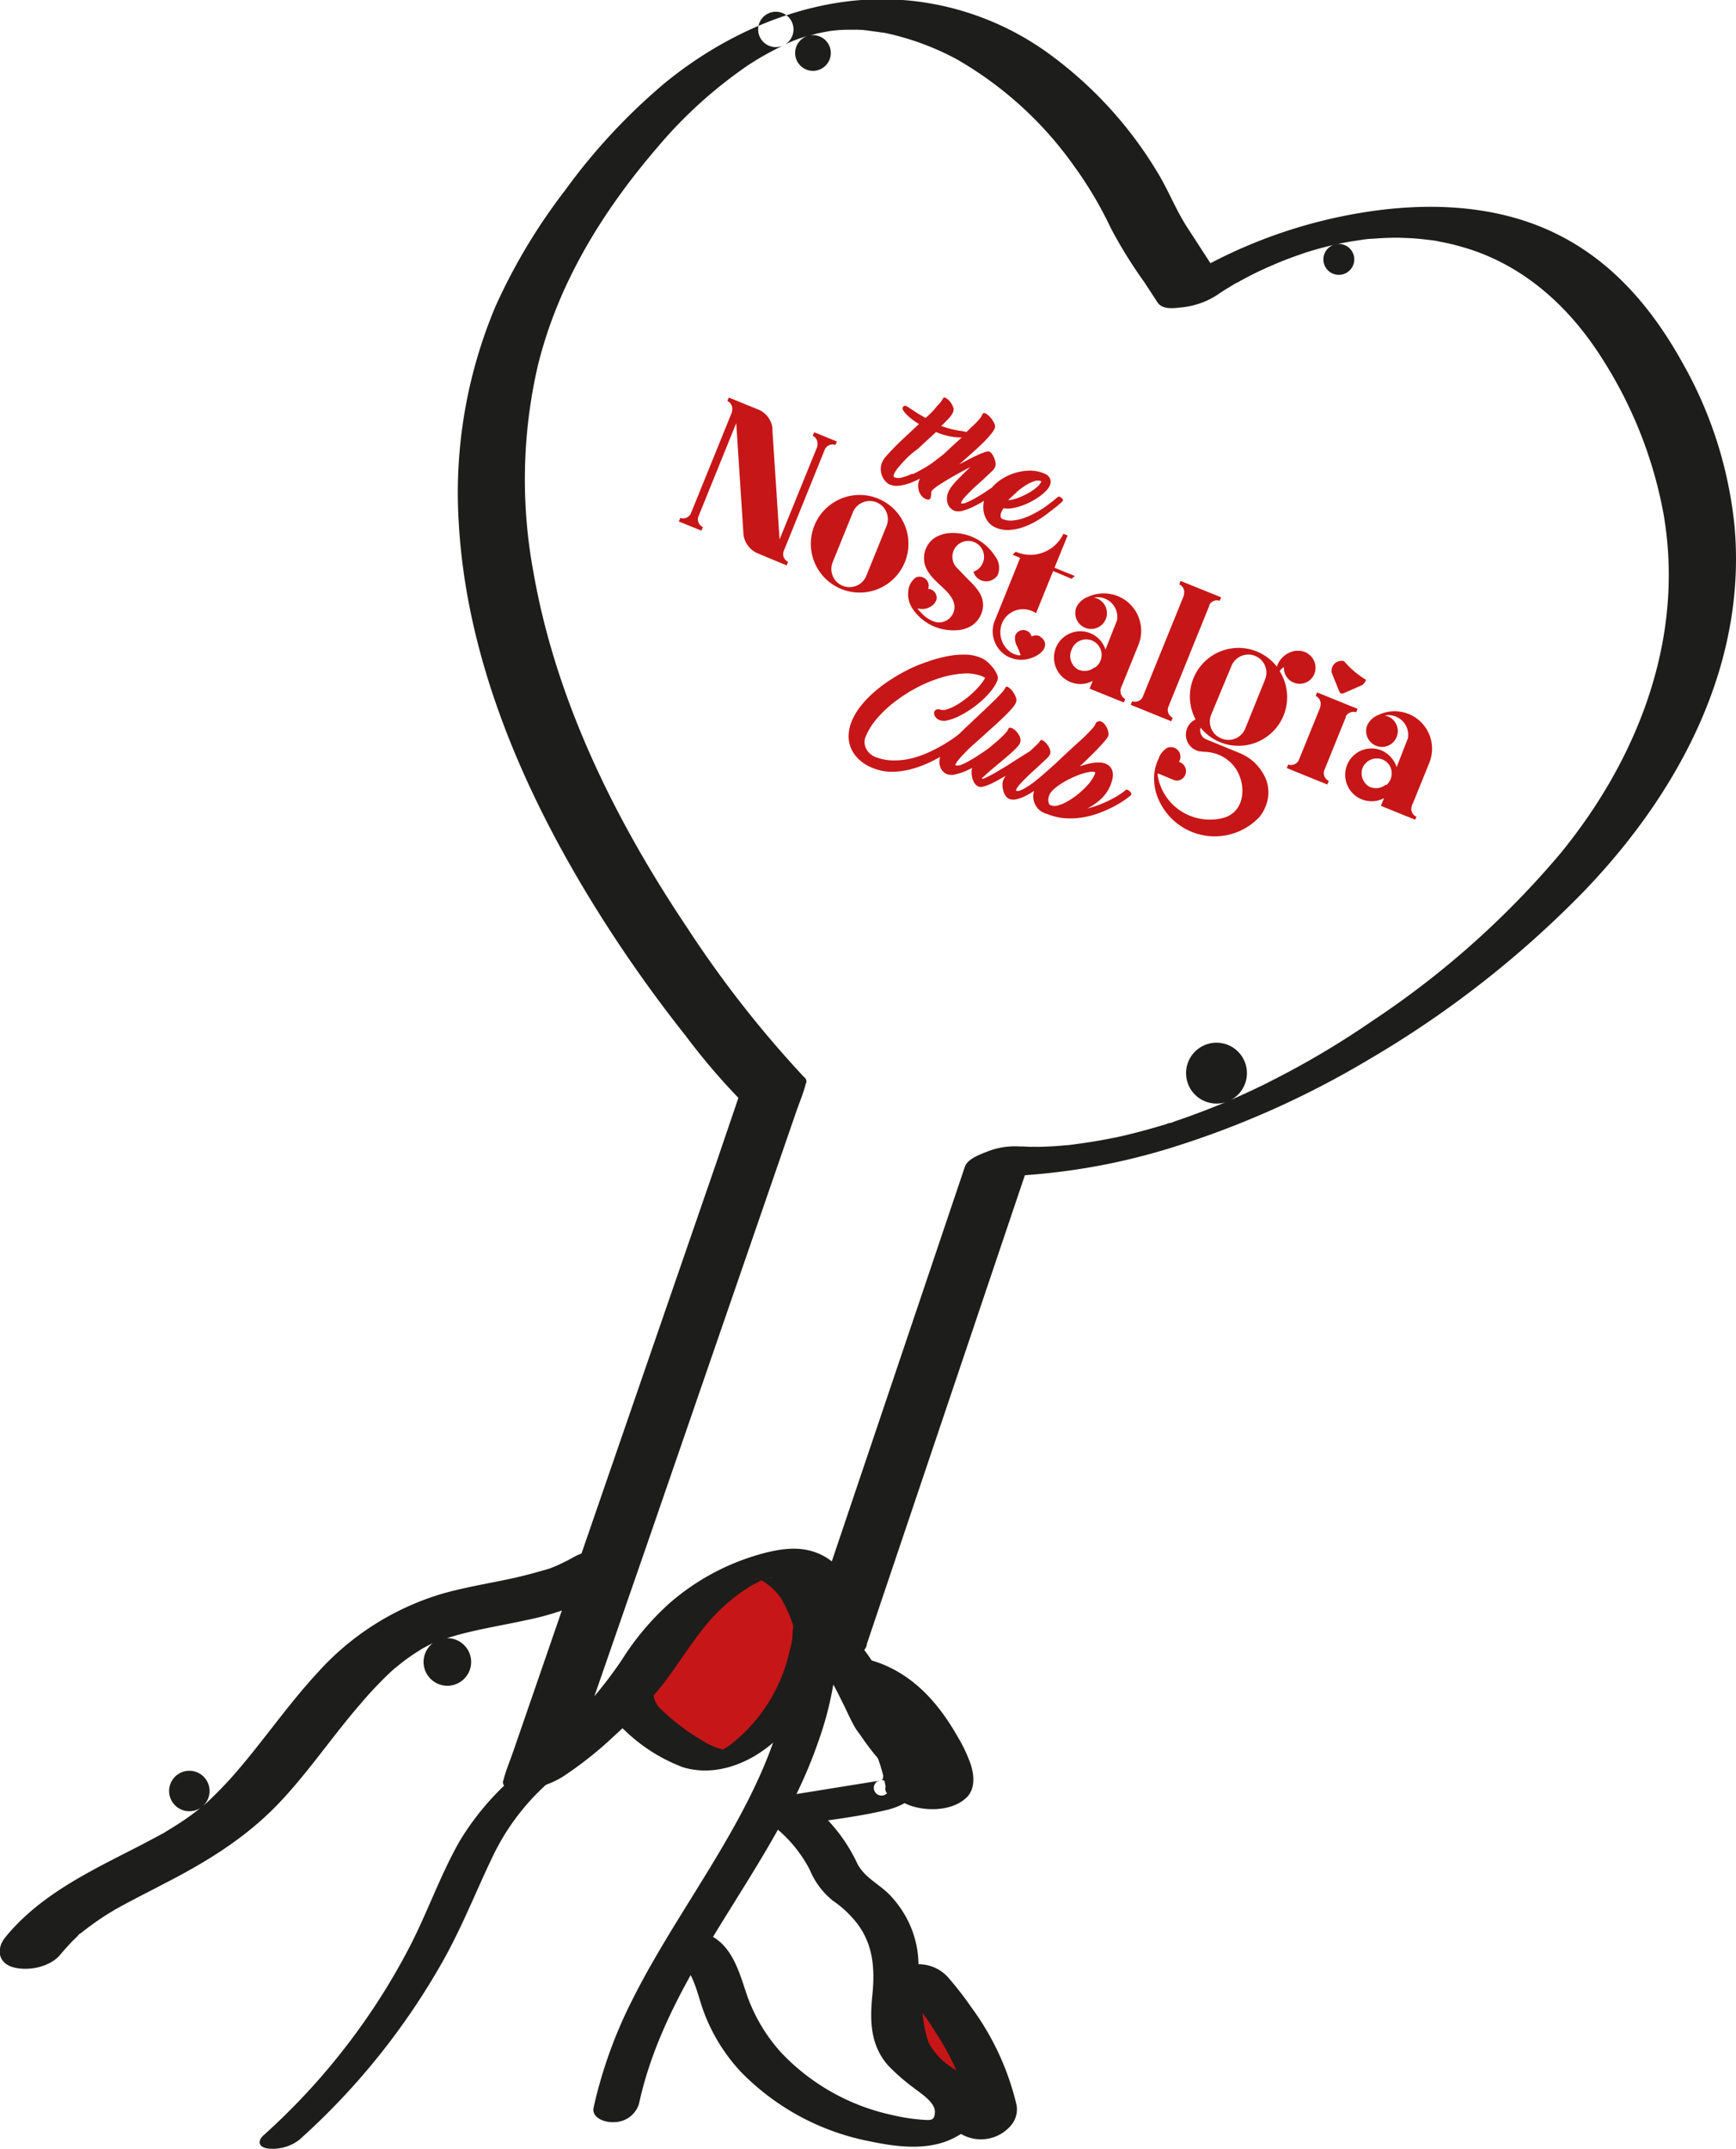 <svg xmlns="http://www.w3.org/2000/svg" xmlns:xlink="http://www.w3.org/1999/xlink" id="Layer_1" data-name="Layer 1" viewBox="0 0 224.83 278.23"><defs><style>.cls-1{fill:none;}.cls-2{clip-path:url(#clip-path);}.cls-3{fill:#c71617;}.cls-4{fill:#1d1d1b;}</style><clipPath id="clip-path" transform="translate(-30.12 -3.89)"><rect class="cls-1" width="283.46" height="283.46"></rect></clipPath></defs><title>TNC Mirrors</title><g class="cls-2"><path class="cls-3" d="M127.29,207.11a7.17,7.17,0,0,1,3.35-.78,5.51,5.51,0,0,1,4.43,3.5,11,11,0,0,1,.45,5.86A22.41,22.41,0,0,1,127.05,230a8.14,8.14,0,0,1-3.32,1.68c-2.64.5-5.16-1.14-7.34-2.7-6.25-4.47-5.69-5.45-1.2-11.23,3.33-4.28,7-8.36,12.1-10.61" transform="translate(-30.12 -3.89)"></path><path class="cls-4" d="M128.35,208a4,4,0,0,1,.81-0.33c0.27,0-.35,0-0.08,0a3.29,3.29,0,0,1,1,.38,5.34,5.34,0,0,1,2.14,2.52,11.57,11.57,0,0,1,.18,7A21.26,21.26,0,0,1,125.69,229a15.55,15.55,0,0,1-1.41,1.1,4.15,4.15,0,0,0-.53.33c-0.39.38,0-.15,0.22,0l0.13,0-0.48-.05c-0.27-.08-0.53-0.15-0.8-0.24a10.42,10.42,0,0,1-1.93-1,26.73,26.73,0,0,1-5.06-3.85,2.94,2.94,0,0,1-1-3,13.67,13.67,0,0,1,2.55-4c3.24-4.2,6.75-8.32,11.67-10.57,0.73-.33,1.78-1.34.62-1.84s-3,.15-4.07.65c-5.63,2.57-9.81,7.13-13.53,11.95-1.16,1.51-2.82,3.31-3.12,5.27-0.27,1.77.86,3.11,2.12,4.22a21.93,21.93,0,0,0,7.5,4.74c3.61,1.11,7.47-.08,10.45-2.22a23.63,23.63,0,0,0,9.21-14.09c0.67-3.18.78-6.82-1.53-9.38-2.69-3-7.14-2.2-10.43-.79-0.62.27-2.39,1-1.65,1.94s3.06,0.15,3.78-.16" transform="translate(-30.12 -3.89)"></path><path class="cls-4" d="M132.77,215.17c0.24,18.27-13.06,32.25-20.77,47.68a59.21,59.21,0,0,0-5,13.91c-0.31,1.43,1.64,2,2.68,1.9a3.38,3.38,0,0,0,3.19-2.35c3.76-17.36,17.48-30.26,23.2-46.84a43.41,43.41,0,0,0,2.59-14.75c0-1.43-1.4-2-2.68-1.9-1.11.08-3.21,0.92-3.19,2.34" transform="translate(-30.12 -3.89)"></path><path class="cls-4" d="M109.09,223.1c-2.68,3.63-6.39,6.17-9.93,8.89a34.78,34.78,0,0,0-9.52,10.3c-2.47,4.34-4.12,9.1-6.4,13.54a85.14,85.14,0,0,1-7.76,12.31,85.66,85.66,0,0,1-11.19,12.19c-0.84.75-.72,1.55,0.47,1.74a5.66,5.66,0,0,0,4.1-1.1,90.94,90.94,0,0,0,18.64-23.2c2.49-4.42,4.31-9.12,6.51-13.67a30,30,0,0,1,8.79-10.76c4.08-3.21,8.5-6.12,11.63-10.35,0.78-1.06-.68-1.41-1.49-1.4-1.21,0-3.07.45-3.85,1.5" transform="translate(-30.12 -3.89)"></path><path class="cls-4" d="M104,205.72c-1.1.68,0.74-.31-0.42,0.24-0.36.17-.71,0.35-1.07,0.52s-0.73.31-1.1,0.46c-1.2.5,0.88-.24-0.37,0.12-1.54.45-3.08,0.87-4.65,1.21-3,.65-6.11,1.14-9.09,2a35.1,35.1,0,0,0-16,10.14c-3.82,4.11-7,8.79-10.65,13-0.86,1-1.75,1.94-2.68,2.86-0.51.5-1,1-1.56,1.45a2.62,2.62,0,1,0-.32.25q-0.57.46-1.15,0.89c-1.11.82-2.27,1.55-3.46,2.26a1,1,0,0,1-.35.2l-0.66.36c-0.78.42-1.56,0.83-2.35,1.24-6.22,3.2-12.81,6.27-17.32,11.82-1.18,1.45-.94,3.31,1,3.86s4.81,0,6.15-1.65c0.47-.58,1-1.13,1.48-1.66,0.26-.26.53-0.51,0.79-0.77a0.62,0.62,0,0,1,.34-0.3,37.47,37.47,0,0,1,3.6-2.56l0.79-.48c0.18-.11.91-0.52,0.17-0.1q1-.55,2-1.08c1.34-.71,2.69-1.39,4-2.08,5.52-2.82,10.66-5.92,15-10.43,3.89-4.06,7-8.74,10.7-13,0.84-1,1.71-1.94,2.61-2.86,0.49-.5,1-1,1.5-1.45l0.52-.46c-0.65.57,0.45-.35,0.57-0.44,0.54-.43,1.1-0.83,1.68-1.22l0.88-.56c0.16-.11.71-0.38-0.06,0,0.64-.33,1.27-0.67,1.93-1,0.37-.16.74-0.31,1.11-0.46A3.08,3.08,0,1,0,88,216c3.34-1.07,6.83-1.58,10.25-2.33a36.1,36.1,0,0,0,11.4-4.38c1.48-.91,2.25-3.06.56-4.16-1.87-1.21-4.49-.44-6.21.61" transform="translate(-30.12 -3.89)"></path><path class="cls-4" d="M128.84,239.3A17.39,17.39,0,0,1,135,246a10,10,0,0,0,3,4,13.67,13.67,0,0,1,3.25,3.1c2,2.75,2.18,5.85,1.85,9.11s-0.29,6.43,2,9.07a25.67,25.67,0,0,0,3.34,2.93c0.87,0.69,2.72,1.82,2.76,3.07,0,1.09-.44,1.13-1.18,1.1a24.33,24.33,0,0,1-4.31-.63,27.87,27.87,0,0,1-14.4-8.07,21.84,21.84,0,0,1-4.68-8.15c-0.92-2.8-1.93-6-4.91-7.22a4.59,4.59,0,0,0-4.12.5c-0.73.47-1.8,1.88-.46,2.43,2.63,1.08,3.16,4.39,4,6.79a23.32,23.32,0,0,0,4.92,8.11,31.72,31.72,0,0,0,16.68,9c3.73,0.78,8,1.33,11.45-.72a5.41,5.41,0,0,0,2.82-4c0.11-1.85-1.32-3-2.63-4.11-2.58-2.11-5.45-4-5.69-7.61-0.13-2,.35-4,0.38-5.93a13.06,13.06,0,0,0-.84-5,13.51,13.51,0,0,0-3-4.65c-1.42-1.4-3.18-2.15-4.11-4a21.31,21.31,0,0,0-7.77-8.86c-1.15-.72-3.07-0.18-4.12.5s-1.62,1.7-.46,2.43" transform="translate(-30.12 -3.89)"></path><path class="cls-3" d="M158.79,276.92c0.21,0.9.16,2.17-.75,2.36a1.6,1.6,0,0,1-1.35-.59c-1-.94-1.61-2.16-2.51-3.17-2-2.23-5.16-3.37-6.54-6a11.42,11.42,0,0,1-1-4.6c-0.1-1.54-1.08-5.5,1.48-5.25,1.56,0.15,4,3.79,4.83,5a33.27,33.27,0,0,1,5.78,12.31" transform="translate(-30.12 -3.89)"></path><path class="cls-4" d="M155.89,277.7a1.66,1.66,0,0,1-.13,1.47l0.93-.71,2.24-.59,1.16,0.15a3.57,3.57,0,0,1-1.66-1.55,26.25,26.25,0,0,0-1.62-2.12,23.1,23.1,0,0,0-3.4-2.75,8.76,8.76,0,0,1-3-3.18,14.53,14.53,0,0,1-.83-4.65,18.12,18.12,0,0,1-.24-2.7,3.43,3.43,0,0,1,.09-0.61,1.93,1.93,0,0,1,.15-0.47,0.5,0.5,0,0,1-.22.22l-3,.83-0.23-.06a2.37,2.37,0,0,0,.48.28,25.16,25.16,0,0,1,4.58,5.63,33.05,33.05,0,0,1,4.71,10.8c0.41,1.67,6.22.18,5.8-1.55a34.65,34.65,0,0,0-5.77-12.33,43.1,43.1,0,0,0-2.84-3.68,5.12,5.12,0,0,0-4.9-1.83c-1.94.28-4.32,1.26-4.59,3.46a18.73,18.73,0,0,0,.21,3.85c0.19,2.24.42,4.31,1.91,6.1,1.23,1.48,3,2.44,4.44,3.63a13,13,0,0,1,2.36,2.58,5.11,5.11,0,0,0,8.58,1.11,3.17,3.17,0,0,0,.6-2.89c-0.33-1.63-6.15-.24-5.8,1.55" transform="translate(-30.12 -3.89)"></path><path class="cls-4" d="M134.44,218.06c2.21,1,3.56,3.79,4.58,5.83,0.65,1.29,1.25,2.59,2,3.84a33.11,33.11,0,0,0,2.51,3.48,3.45,3.45,0,0,1,.93,3s-0.3.3-.14,0.17,0.15,0-.06,0a1,1,0,1,1-.34.07c-0.9.26,0.83-.12-0.47,0.09l-9.92,1.6c-1.24.2-3,.81-3.21,2.29s1.56,2,2.65,1.81c4-.64,8.06-1.06,12-2,3.49-.81,6.68-3.77,5.07-7.59-0.67-1.6-1.89-2.76-2.86-4.17a39.43,39.43,0,0,1-2.61-4.8c-1.57-3.14-3.39-6-6.7-7.47-2.33-1.05-6.7,2.3-3.37,3.8" transform="translate(-30.12 -3.89)"></path><path class="cls-3" d="M147.83,234.8a0.64,0.64,0,0,1,.5.23,5.22,5.22,0,0,0,3.76,1.39,1.23,1.23,0,0,0,.88-0.31,1.19,1.19,0,0,0,.24-0.66,8.07,8.07,0,0,0-1.21-4.56c-2.33-4.53-5.73-9-10.61-10.41a26.88,26.88,0,0,0,2.27,6.07c1.22,1.86,2.59,2.61,3.17,4.47s1,3.79,1,3.79" transform="translate(-30.12 -3.89)"></path><path class="cls-4" d="M147.44,236.44l0.11,0-1.91-.22q0.29,0.14,0,0a5,5,0,0,0,.39.33,7.55,7.55,0,0,0,1,.69,7.36,7.36,0,0,0,2,.71c2,0.43,4.69.2,6.26-1.31,1.18-1.13,1-3,.51-4.41a19.15,19.15,0,0,0-1.66-3.48c-2.53-4.47-5.95-8.28-11-9.83a4.86,4.86,0,0,0-3.25.54c-0.61.31-1.63,1-1.42,1.83a22.33,22.33,0,0,0,2.4,6.3c0.84,1.36,2.32,2.38,2.92,3.87a24,24,0,0,1,1.1,4.15c0.24,1.21,2.5.94,3.29,0.7s2.75-1,2.5-2.25a25.91,25.91,0,0,0-1.06-4c-0.65-1.73-2.1-2.86-3.13-4.34a7.9,7.9,0,0,1-.79-1.52c-0.27-.66-0.51-1.33-0.73-2s-0.5-1.61-.71-2.43l-4.67,2.37a7.59,7.59,0,0,1,.82.32c0.36,0.16.72,0.33,1.07,0.52a11.52,11.52,0,0,1,1.68,1.12,19.45,19.45,0,0,1,3.26,3.41,27.5,27.5,0,0,1,2.41,3.79,15.93,15.93,0,0,1,1.13,2.51,7,7,0,0,1,.28,1.23,3.48,3.48,0,0,1,0,.55l0,0.28q-0.14.5,0.14,0l1.18-.72q2-.27,1.18-0.28c-0.17,0-.17,0,0,0a3.56,3.56,0,0,1-.5-0.1,5.81,5.81,0,0,1-.9-0.43c-0.35-.23-0.61-0.55-1-0.75a3.59,3.59,0,0,0-2.24-.31c-1.09.16-3,.7-3.29,2s1.74,1.39,2.51,1.28" transform="translate(-30.12 -3.89)"></path><path class="cls-4" d="M142.3,217l7.28-21.59,11.52-34.16,2.67-7.91L156.69,156a37.15,37.15,0,0,0,6.88,0,83.25,83.25,0,0,0,18.14-3.47,118.47,118.47,0,0,0,25.88-11.57,131.42,131.42,0,0,0,27.7-21.7c12.17-12.66,21.05-29.13,19.48-47.13A53.57,53.57,0,0,0,248,50.83c-4.15-7.46-9.63-13.77-17.57-17.25-7.43-3.26-15.93-3.46-23.84-2.17A64.69,64.69,0,0,0,185,39c-1.39.8-2.76,1.63-4.08,2.55l7.71-.89-4.74-7.31c-1.44-2.21-2.4-4.7-3.78-7a52.3,52.3,0,0,0-14.22-15.56,36.86,36.86,0,0,0-22-7c-10.13.15-20,4.55-27.73,10.9A77.8,77.8,0,0,0,103.3,28.54a75.25,75.25,0,0,0-9,15,62.17,62.17,0,0,0-4.77,28c1,17.73,8.31,34.67,17.54,49.6A177.36,177.36,0,0,0,118.92,138a85.11,85.11,0,0,0,6.86,8.07l0.34,0.36-0.22-.83-3,8.81-7.31,21.17-8.84,25.63-7.65,22.18-2.53,7.33c-0.4,1.16-.9,2.32-1.21,3.51,0,0.05,0,.1-0.05.15-0.43,1.25,1.83,1.26,2.47,1.22a11.26,11.26,0,0,0,5.2-1.65,48.69,48.69,0,0,0,6.68-5.29,59.27,59.27,0,0,0,5.75-6c2.06-2.48,3.67-5.27,5.68-7.78a23.69,23.69,0,0,1,5.42-5.1l0.73-.47c0.79-.51-0.68.35,0.12-0.07,0.37-.2.73-0.4,1.11-0.58a2.24,2.24,0,0,1,.63-0.29c-0.55,0-.84.34-0.21,0.1,0.35-.13.71-0.24,1.06-0.39-1.52.64-.69,0.22-0.25,0.1s1.41-.15-0.39.06a5.85,5.85,0,0,0,.61-0.11c-2.19.51-2.62,0-1.62,0.15-1.36-.2,0,0.09.33,0.18,0.15,0,.45.24-0.15-0.08l0.48,0.26a7,7,0,0,1,.76.53,7.74,7.74,0,0,1,1.56,1.69,17.92,17.92,0,0,1,2.42,8c0.21,2,9,.23,8.69-2.33-0.44-4-1.69-9-5.58-11.16-2.37-1.29-4.81-1.09-7.36-.48a30.41,30.41,0,0,0-12.55,6.52,34.5,34.5,0,0,0-6.22,7.36,54.08,54.08,0,0,1-6.29,7.72q-1.51,1.55-3.13,3l-0.67.58c-0.08.07-1,.81-0.45,0.39q-0.65.53-1.3,1c-0.85.65-1.71,1.3-2.61,1.88l7.67-.44,3-8.81L114.21,203l8.84-25.63,7.65-22.18,2.53-7.33c0.4-1.16.9-2.32,1.21-3.51,0-.05,0-0.1.05-0.15a0.65,0.65,0,0,0-.22-0.83A142.42,142.42,0,0,1,119.11,124c-9.3-13.87-17-29.4-19.9-46a65.46,65.46,0,0,1,.56-26.74c2.6-10.63,8.37-20,15.44-28.23A58.51,58.51,0,0,1,127,12.34c0.53-.35,1.07-0.68,1.6-1,0.85-.54-0.41.23,0.12-0.07l0.66-.37q0.78-.43,1.58-0.83l0.53-.26a2.29,2.29,0,1,1,.31-0.16,16,16,0,0,1,2.85-1.08,2.31,2.31,0,1,0,.4-0.1l0.76-.2c0.74-.18.36-0.05-0.16,0,0.51-.07,1-0.2,1.51-0.28l0.42-.08a19.47,19.47,0,0,1,2.95-.17c0.82,0-.62,0-0.1,0l0.6,0q0.72,0,1.43.1L143.63,8l0.7,0.1c0.78,0.1-.6-0.14.16,0a35,35,0,0,1,9.5,3.44,47.75,47.75,0,0,1,15.27,13.9,50.35,50.35,0,0,1,4.73,8,60.26,60.26,0,0,0,4.34,7L180,43c0.62,1,2.06.81,3.05,0.7a10.3,10.3,0,0,0,4.66-1.59q0.77-.54,1.56-1l0.84-.52c0.12-.07.55-0.34,0.07,0s0.18-.1.28-0.16q1.95-1.11,4-2c0.48-.22,1-0.37.17-0.09,0.4-.14.8-0.34,1.2-0.5q1.11-.45,2.24-0.85l1.15-.4c1-.35-0.93.28,0.29-0.09q1.26-.39,2.54-0.71l1.23-.3a2,2,0,1,1-.34.07,4.27,4.27,0,0,0,.55-0.11q1.4-.28,2.81-0.48c0.44-.06,1.24-0.25.34-0.05a9.91,9.91,0,0,1,1.29-.12q1.37-.11,2.74-0.13h0.58c-0.81,0-.13,0,0.07,0l1.31,0.05q1.38,0.08,2.75.26c0.18,0,1.25.19,0.82,0.12l1.15,0.23c1,0.21,1.91.46,2.85,0.75,7.55,2.36,13.37,7.77,17.51,14.39a56,56,0,0,1,7.82,19.77c2.87,16.09-3.18,31.76-13.32,44.15a114.4,114.4,0,0,1-24.31,21.65,111.7,111.7,0,0,1-12.53,7.49c-1.91,1-3.86,1.9-5.82,2.77a3.94,3.94,0,1,0-.71.3l-1.37.56q-1.4.56-2.81,1.08-1.2.44-2.42,0.85a3.74,3.74,0,0,1-.81.27c0.76-.27-0.13,0-0.24.07l-0.8.24q-2.25.67-4.54,1.22l-1.06.24a3.93,3.93,0,0,0,.48-0.1l-0.57.12-2,.38c-1.23.22-2.47,0.4-3.72,0.56-0.94.12,0.72-.07,0.2,0l-0.76.07-1.48.12q-1.18.08-2.36,0.1h-1c1.54-.06.43,0,0,0l-1.07-.05-0.35,0a9.72,9.72,0,0,0-4.34.73c-0.84.32-2.41,0.92-2.74,1.9l-7.28,21.59-11.52,34.15-2.67,7.91c-0.54,1.6,2.83,1.22,3.55,1.1a11.75,11.75,0,0,0,3.31-1.05A3.37,3.37,0,0,0,142.3,217" transform="translate(-30.12 -3.89)"></path><path class="cls-3" d="M176.64,106.64a0.76,0.76,0,0,0-.19-0.28,0.91,0.91,0,0,0-.28-0.19,0.23,0.23,0,0,0-.25,0,6.51,6.51,0,0,1-.63.48,11.26,11.26,0,0,1-1.12.67,16.44,16.44,0,0,1-1.49.69,11.71,11.71,0,0,1-1.75.56,7.35,7.35,0,0,0,1.86-1.3,5,5,0,0,0,1.14-1.69,6.78,6.78,0,0,0,.23-0.7,2.4,2.4,0,0,0,.09-0.79,1.63,1.63,0,0,0-.24-0.76,1.48,1.48,0,0,0-.75-0.57,2.11,2.11,0,0,0-.73-0.14,5,5,0,0,0-.84.05,6.46,6.46,0,0,0-.88.18l-0.85.26,0.31-.28,0.65-.62,0.82-.81q0.44-.44.84-0.87t0.69-.78a2.43,2.43,0,0,0,.38-0.56,0.94,0.94,0,0,0,0-.54,2.14,2.14,0,0,0-.19-0.56,2.17,2.17,0,0,0-.34-0.49,1.13,1.13,0,0,0-.39-0.29,0.65,0.65,0,0,0-.43,0,0.54,0.54,0,0,0-.32.36,2.29,2.29,0,0,1-.4.56q-0.32.36-.8,0.84t-1.08,1l-1.24,1.14-1.43,1.34,0,0,0,0h0l-0.13.13-0.1.09-0.69.62-0.91.8q-0.49.42-1,.83t-1,.71a5.75,5.75,0,0,1-.87.47,0.85,0.85,0,0,1-.62.07s0,0,0-.12a2.49,2.49,0,0,1,.41-0.61q0.31-.36.71-0.76c0.27-.27.55-0.54,0.86-0.83l0.89-.81,1-.94a2.26,2.26,0,0,0,.51-0.6,0.92,0.92,0,0,0,0-.69,2.62,2.62,0,0,0-.41-0.71,1.65,1.65,0,0,0-.52-0.44c-0.18-.09-0.3-0.06-0.36.09a2,2,0,0,1-.41.47l-0.86.82q-1.62,1-2.94,1.86l-1.12.67q-0.55.33-1,.57t-0.77.38a0.74,0.74,0,0,1-.4.1,0.34,0.34,0,0,1,.17-0.23L158,104l0.86-.74,1-.83,0.81-.69q0.39-.34.71-0.64t0.53-.55a1.55,1.55,0,0,0,.29-0.41,1,1,0,0,0,0-.83,2.38,2.38,0,0,0-.48-0.74,1.61,1.61,0,0,0-.61-0.42,0.27,0.27,0,0,0-.4.11,1.78,1.78,0,0,1-.27.44,6.12,6.12,0,0,1-.46.49c-0.18.17-.37,0.35-0.58,0.54l-0.66.56-0.54.46-0.23.16q-0.56.4-1.19,0.81t-1.2.72a6.66,6.66,0,0,1-1,.48,1.09,1.09,0,0,1-.72.06,0.14,0.14,0,0,1,0-.1,3,3,0,0,1,.5-0.73q0.38-.44.93-1t1.22-1.13l1.35-1.22,1.31-1.18q0.64-.59,1.16-1.1t0.89-.95a2.93,2.93,0,0,0,.49-0.74,0.94,0.94,0,0,0-.05-0.71,3.11,3.11,0,0,0-.43-0.76,2,2,0,0,0-.54-0.5c-0.18-.11-0.3-0.09-0.36.06a2.7,2.7,0,0,1-.45.63q-0.36.41-.89,0.94l-1.18,1.14-1.33,1.25-1.47,1.39-0.69.67-0.3.23a18.19,18.19,0,0,1-1.6,1.07,20.77,20.77,0,0,1-2,1.05,12.48,12.48,0,0,1-2.25.79,9.39,9.39,0,0,1-2.39.27,6.58,6.58,0,0,1-2.4-.49,2.07,2.07,0,0,1-.53-0.34,2.17,2.17,0,0,1-.49-0.57,2.13,2.13,0,0,1-.26-0.76,1.66,1.66,0,0,1,.12-0.89,8.83,8.83,0,0,1,1.54-2.45,15.37,15.37,0,0,1,2.38-2.2,20.47,20.47,0,0,1,2.88-1.81A17.61,17.61,0,0,1,152,91.63a12.37,12.37,0,0,1,2.89-.53,5.58,5.58,0,0,1,2.4.34,3.37,3.37,0,0,1,.42.22,6.22,6.22,0,0,1-.78,1.09,12.37,12.37,0,0,1-2.17,1.94,9.31,9.31,0,0,1-1.13.69,4.8,4.8,0,0,1-1,.39,1.19,1.19,0,0,1-.73,0,0.67,0.67,0,0,0-.51,0,0.48,0.48,0,0,0-.27.27,0.71,0.71,0,0,0,.07.56,1.18,1.18,0,0,0,.67.55,1.66,1.66,0,0,0,1,0,6.24,6.24,0,0,0,1.33-.47,13.12,13.12,0,0,0,3-2,10.91,10.91,0,0,0,1.27-1.31,5.5,5.5,0,0,0,.84-1.39,1,1,0,0,0-.06-0.77,3.85,3.85,0,0,0-.55-0.9,5.66,5.66,0,0,0-.81-0.82A3.28,3.28,0,0,0,157,89a5.25,5.25,0,0,0-1.82-.35,10.92,10.92,0,0,0-2.23.18,17.1,17.1,0,0,0-2.46.65,21,21,0,0,0-2.53,1,24.19,24.19,0,0,0-2.44,1.38,18.45,18.45,0,0,0-2.19,1.64,13.81,13.81,0,0,0-1.76,1.84,8.12,8.12,0,0,0-1.17,2,5.27,5.27,0,0,0-.36,1.53,4.06,4.06,0,0,0,.2,1.66,4.24,4.24,0,0,0,1,1.57,5.41,5.41,0,0,0,1.94,1.24,6.38,6.38,0,0,0,2.48.48,9.84,9.84,0,0,0,2.53-.36,14.56,14.56,0,0,0,2.44-.91q0.65-.32,1.25-0.65a2,2,0,0,0,0,1.24,1.52,1.52,0,0,0,.91,1,1.9,1.9,0,0,0,1.13,0,7.34,7.34,0,0,0,1.41-.48l0.69-.34a2,2,0,0,0-.07.54,2.93,2.93,0,0,0,.09.75,2.28,2.28,0,0,0,.3.69,1.13,1.13,0,0,0,.52.44,1,1,0,0,0,.58,0,4.56,4.56,0,0,0,.85-0.29q0.47-.21,1-0.5t1.09-.63a2.93,2.93,0,0,0-.32.56,1.67,1.67,0,0,0-.11.66,3,3,0,0,0,.11.74,2,2,0,0,0,.3.66,1.1,1.1,0,0,0,.49.41,1.67,1.67,0,0,0,1,0,4.94,4.94,0,0,0,1.2-.46,10.6,10.6,0,0,0,1-.6,2.34,2.34,0,0,0,1.71,3,7.37,7.37,0,0,0,2.37.55,10,10,0,0,0,2.32-.13,11.48,11.48,0,0,0,2.13-.59,16.86,16.86,0,0,0,1.82-.82,12.26,12.26,0,0,0,1.38-.83c0.38-.27.65-0.48,0.82-0.62a0.22,0.22,0,0,0,0-.24m-5.24-1.52a9.78,9.78,0,0,1-.92,1,10.7,10.7,0,0,1-1.11.94,9,9,0,0,1-1.16.73,4.88,4.88,0,0,1-1.06.42,1.33,1.33,0,0,1-.83,0A0.52,0.52,0,0,1,166,108a0.92,0.92,0,0,1-.1-0.36,1.37,1.37,0,0,1,0-.41,2.48,2.48,0,0,1,.12-0.4,2.19,2.19,0,0,1,.57-0.74,6.91,6.91,0,0,1,1-.75,12.38,12.38,0,0,1,1.21-.67,11.75,11.75,0,0,1,1.25-.52,6.44,6.44,0,0,1,1.1-.29,1.47,1.47,0,0,1,.76,0q0.11,0,0,.26a4.27,4.27,0,0,1-.59,1" transform="translate(-30.12 -3.89)"></path><path class="cls-3" d="M167.85,68.69a0.77,0.77,0,0,0-.18-0.27,0.88,0.88,0,0,0-.28-0.19,0.23,0.23,0,0,0-.26,0l-0.63.52q-0.43.34-1,.75t-1.3.8a10,10,0,0,1-1.44.65,5.93,5.93,0,0,1-1.44.33,2.73,2.73,0,0,1-1.32-.17,0.42,0.42,0,0,1-.29-0.35,1.14,1.14,0,0,1,.1-0.56,2.78,2.78,0,0,1,.27-0.5,3.4,3.4,0,0,0,1.07,0,6.76,6.76,0,0,0,1.21-.3,8.78,8.78,0,0,0,1.22-.52,9.3,9.3,0,0,0,1.12-.68,6.3,6.3,0,0,0,.89-0.75,2.39,2.39,0,0,0,.51-0.74,1.14,1.14,0,0,0,0-.88,1.35,1.35,0,0,0-.81-0.66,4.77,4.77,0,0,0-2.12-.33,7,7,0,0,0-2.2.5,6.62,6.62,0,0,0-1.9,1.18,5.16,5.16,0,0,0-.49.5l-1,.67q-0.66.43-1.26,0.76a8.63,8.63,0,0,1-1.06.51,1,1,0,0,1-.67.1s0,0,0,0l0-.1a2.46,2.46,0,0,1,.4-0.6c0.2-.24.44-0.49,0.71-0.76s0.56-.55.87-0.83l0.89-.8,1-.95a2.18,2.18,0,0,0,.52-0.61,1.17,1.17,0,0,0,.07-0.61,2.37,2.37,0,0,0-.18-0.64,2.6,2.6,0,0,0-.31-0.53,0.76,0.76,0,0,0-.35-0.28,1.24,1.24,0,0,0-.56.09,9.05,9.05,0,0,0-.92.37q-0.53.24-1.15,0.56l-1.24.65h0l0.19-.16,1.49-1.32q0.74-.66,1.35-1.25t1-1.09a3.22,3.22,0,0,0,.58-0.85,0.85,0.85,0,0,0-.08-0.69,3.15,3.15,0,0,0-.5-0.74,2.14,2.14,0,0,0-.6-0.49q-0.3-.15-0.39.07a3,3,0,0,1-.51.76q-0.39.46-1,1l-0.6.58a2.82,2.82,0,0,0-.63-0.15h0q-0.44-.05-1.12-0.2a11.59,11.59,0,0,1-1.5-.45q0.6-.57,1-1a3.06,3.06,0,0,0,.53-0.78,0.91,0.91,0,0,0,0-.69,2.57,2.57,0,0,0-.42-0.71,1.81,1.81,0,0,0-.53-0.45q-0.26-.14-0.35.08a4.18,4.18,0,0,1-.8,1Q151,57.13,150,58q-0.64-.34-1.1-0.63l-0.74-.49-0.43-.28a0.93,0.93,0,0,0-.31-0.15,0.29,0.29,0,0,0-.23,0,0.54,0.54,0,0,0-.18.26,0.42,0.42,0,0,0,.08.29,2.44,2.44,0,0,0,.37.49,6.68,6.68,0,0,0,.68.62,8.65,8.65,0,0,0,1,.68l-0.54.5-1.42,1.33q-0.71.66-1.29,1.26t-1,1.07a3.32,3.32,0,0,0-.52.78,2.26,2.26,0,0,0-.18,1,2.5,2.5,0,0,0,.21.87,2.37,2.37,0,0,0,.44.66,1.56,1.56,0,0,0,.51.37,2.59,2.59,0,0,0,1.36.13,6.64,6.64,0,0,0,1.56-.44c0.33-.13.65-0.29,1-0.46a1.61,1.61,0,0,0-.09.18,1.94,1.94,0,0,0-.15.81,2.22,2.22,0,0,0,.14.73,1.77,1.77,0,0,0,.36.58,1.42,1.42,0,0,0,.5.35,0.7,0.7,0,0,0,.35.07,0.29,0.29,0,0,0,.2-0.11,0.57,0.57,0,0,0,.1-0.24c0-.1,0-0.21.05-0.33v0a0.5,0.5,0,0,1,0-.1,0.55,0.55,0,0,0,0-.1l0-.12a1.25,1.25,0,0,1,.15-0.24,6.21,6.21,0,0,1,.88-0.67q0.56-.37,1.24-0.77t1.4-.8l1.39-.74-0.9.87q-0.45.44-.85,0.86t-0.68.8a3.09,3.09,0,0,0-.4.66,2.14,2.14,0,0,0-.11,1.53,1.51,1.51,0,0,0,.9.95,1.73,1.73,0,0,0,1,0,7,7,0,0,0,1.38-.51,15.55,15.55,0,0,0,1.43-.78,4.15,4.15,0,0,0-.08.52,3.29,3.29,0,0,0,.1,1.16,2.94,2.94,0,0,0,.53,1.06,2.48,2.48,0,0,0,1.06.76,3.8,3.8,0,0,0,1.69.27,6.62,6.62,0,0,0,1.76-.36,9.68,9.68,0,0,0,1.68-.77q0.81-.47,1.49-1t1.18-.91l0.75-.65a0.22,0.22,0,0,0,0-.24m-5.91-1a9.77,9.77,0,0,1,1.18-.87,5,5,0,0,1,1.11-.52,1.26,1.26,0,0,1,.85,0,0.07,0.07,0,0,1,0,.11,2,2,0,0,1-.57.69,6.78,6.78,0,0,1-1.08.74,9.17,9.17,0,0,1-1.32.62,4.79,4.79,0,0,1-1.29.31,12,12,0,0,1,1.08-1m-13.58-2.41a6.16,6.16,0,0,1-1.22.45,1.58,1.58,0,0,1-1,0q-0.21-.08-0.07-0.41a3.64,3.64,0,0,1,.57-0.88q0.42-.51,1-1.11T149,62l1.38-1.28,0.49-.44,0.47-.45a9.62,9.62,0,0,0,1.81.56,7,7,0,0,0,1.35.14h0.18l-1.23,1.12-1.07,1-0.35.28q-0.45.35-1,.77t-1.28.83q-0.69.41-1.34,0.72" transform="translate(-30.12 -3.89)"></path><path class="cls-3" d="M207,91.89a11.58,11.58,0,0,1-2.82-2.4A1.3,1.3,0,0,0,202.59,91l1,2.47a0.37,0.37,0,0,0,.49.2l2.44-1.07a1.29,1.29,0,0,0,.52-0.71" transform="translate(-30.12 -3.89)"></path><path class="cls-3" d="M182.85,79.55a1.12,1.12,0,0,1,.6,1.31l0,0.12-5.35,13.18a1.12,1.12,0,0,1-1.35.53l-0.19.46,5.25,2.13,0.19-.46a1.12,1.12,0,0,1-.6-1.32s5.32-13.15,5.34-13.18l0-.1a1.12,1.12,0,0,1,1.35-.54l0.18-.45L183,79.1Z" transform="translate(-30.12 -3.89)"></path><path class="cls-3" d="M135.36,60.31a1.12,1.12,0,0,1,.6,1.32l0,0.11-4.88,12h0l-0.92-14.07V59.34a3,3,0,0,0-1.87-2.44l-3.79-1.54-0.18.45a1.12,1.12,0,0,1,.6,1.31l0,0.12s-5.33,13.14-5.35,13.18a1.12,1.12,0,0,1-1.35.53l-0.19.46,2.93,1.19,0.19-.46a1.12,1.12,0,0,1-.6-1.32s4.92-12.14,4.92-12.14h0l0.94,14.43h0a3.07,3.07,0,0,0,.53,1.37,3,3,0,0,0,1.34,1.07L132,77.1l0.19-.46a1.12,1.12,0,0,1-.6-1.32s5.32-13.15,5.33-13.18l0.05-.11a1.12,1.12,0,0,1,1.35-.53l0.18-.45-2.93-1.19Zm-10.15-4.08v0h0v0Zm6,20v0.06h0Z" transform="translate(-30.12 -3.89)"></path><path class="cls-3" d="M145.84,69.75a6.32,6.32,0,1,0,1.47,6.92,6.31,6.31,0,0,0-1.47-6.92m-3.49,8.61A2.35,2.35,0,1,1,138,76.59l2.58-6.37A2.35,2.35,0,1,1,144.93,72Z" transform="translate(-30.12 -3.89)"></path><path class="cls-3" d="M156.2,77.94a1.71,1.71,0,0,0,1,1.1,1.78,1.78,0,0,0,2.13-.68,2.46,2.46,0,0,0-.34-2.46,6.49,6.49,0,0,0-5.66-3,4.22,4.22,0,0,0-2.16.63,3.16,3.16,0,0,0-1.33,3.17l0,0.09c0.34,1.44,1.55,2.38,2.56,3.35,0.82,0.79,1.68,1.86,1.2,3.06a2,2,0,0,1-2.48,1.18,4,4,0,0,1-1.55-1,5.79,5.79,0,0,1-.6-0.67,0,0,0,0,1,0-.05,2.06,2.06,0,0,0,.66.08c0.92,0,2.18-.89,1.69-1.94a1.14,1.14,0,0,0-1-.66,1.15,1.15,0,0,0-.2-1.16,1.13,1.13,0,0,0-.47-0.33,1.15,1.15,0,0,0-.9,0,2.42,2.42,0,0,0-1,1.78,3.38,3.38,0,0,0,.52,2.22,5.45,5.45,0,0,0,.9,1.09,6.36,6.36,0,0,0,2,1.3,6.52,6.52,0,0,0,3,.44,3.92,3.92,0,0,0,1.91-.66,3.22,3.22,0,0,0,1.11-1.41,3.19,3.19,0,0,0,.24-1c0.1-1.69-1.2-2.74-2.26-3.84l-1.06-1.1-0.13-.13a2.05,2.05,0,0,1,2.1-3.33l0.2,0.07a2,2,0,0,1,.68.45,2.05,2.05,0,0,1-.84,3.41" transform="translate(-30.12 -3.89)"></path><path class="cls-3" d="M175.23,93.27a2.34,2.34,0,0,1,.24-0.72l2.09-5.16a4.86,4.86,0,0,0-1.7-5.79,4.91,4.91,0,0,0-4.89-.41,2.65,2.65,0,0,0-1.44,1.32,2.05,2.05,0,1,0,2.26-1.25,2.56,2.56,0,0,1,3,2.94L173.29,88a3.41,3.41,0,0,0-5.05-1.86,3.41,3.41,0,0,0-1.37,1.62,3.44,3.44,0,0,0-.16.51,3.42,3.42,0,0,0,3,4.17,3.32,3.32,0,0,0,.65,0,3.51,3.51,0,0,0,.46-0.08,3.45,3.45,0,0,0,.82-0.31l-0.41,1,4.44,1.8,0.18-.45h0a1.14,1.14,0,0,1-.61-1.08m-3.4-3,0,0-0.12.09a2,2,0,0,1-1.81.23l0,0h0l-0.05,0a2,2,0,0,1-1-2.53l0.06-.14a2,2,0,1,1,3,2.36" transform="translate(-30.12 -3.89)"></path><path class="cls-3" d="M213.51,109.62a1.14,1.14,0,0,1-.61-1.08,2.37,2.37,0,0,1,.24-0.72l2.09-5.16a4.85,4.85,0,0,0-6.59-6.2,2.64,2.64,0,0,0-1.44,1.32,2.05,2.05,0,1,0,2.26-1.25,2.56,2.56,0,0,1,3,2.94L211,103.22a3.42,3.42,0,0,0-.65-1.17,3.39,3.39,0,0,0-1.32-1,3.41,3.41,0,0,0-3.08.26,3.42,3.42,0,0,0-1.6,3.21,3.42,3.42,0,0,0,3.09,3.1,3.31,3.31,0,0,0,.65,0,3.41,3.41,0,0,0,1.28-.39l-0.41,1,4.44,1.8,0.18-.45h0m-4-4.09,0,0-0.12.09a1.91,1.91,0,0,1-.61.29,1.94,1.94,0,0,1-1.2-.05l0,0h0l-0.05,0a2,2,0,0,1-1-2.53l0.07-.14a2,2,0,0,1,2.48-.93,1.93,1.93,0,0,1,.95.82,2,2,0,0,1-.41,2.48" transform="translate(-30.12 -3.89)"></path><path class="cls-3" d="M193.5,103.71a6.19,6.19,0,0,0-1-1.17,6.62,6.62,0,0,0-1.92-1.18l-2.24-.92-2-.82a1.25,1.25,0,0,1-.73-1.51,6.21,6.21,0,0,0,.54.59,6.3,6.3,0,0,0,7.75.77,6.29,6.29,0,0,0,2.79-6.58,6.34,6.34,0,0,0-.84-2.1,1.41,1.41,0,0,1,.55-0.51,2.05,2.05,0,0,0,1.28,2,2,2,0,0,0,.44.12,2.05,2.05,0,0,0,2.23-1.26,2.2,2.2,0,0,0,0-1.57h0a2.22,2.22,0,0,0-2.09-1.42l-0.31,0a3,3,0,0,0-2.39,1.85l-0.07.21a6.45,6.45,0,0,0-.59-0.66,6.3,6.3,0,0,0-10.13,7.1v0c0.06,0.13.12,0.26,0.19,0.39a2.18,2.18,0,0,0-1.1,1.16,2.07,2.07,0,0,0-.09.29,2.2,2.2,0,0,0,1.54,2.65,8.94,8.94,0,0,0,1.11.11,5.4,5.4,0,0,1,.79.13,4.92,4.92,0,0,1,2.64,1.62c1.71,2,1.75,5.89-1.22,6.77a6.67,6.67,0,0,1-2.8.17h0a6.81,6.81,0,0,1-5.8-5.78,0.1,0.1,0,0,1,.13-0.1l2,0.83a1.11,1.11,0,0,0,.78,0,1.24,1.24,0,0,0-.14-2.35,1.24,1.24,0,0,0-1.49-1.83,2.57,2.57,0,0,0-1.15,1.44,5.83,5.83,0,0,0-.58,2.43A6.84,6.84,0,0,0,180,107a8.11,8.11,0,0,0,1.71,2.73,7.93,7.93,0,0,0,11.52-.06,5,5,0,0,0,.77-1.3,4.76,4.76,0,0,0,.12-3.47,6.19,6.19,0,0,0-.6-1.16m-3.91-13.63a2.34,2.34,0,1,1,4.35,1.76l-2.6,6.43h0a2.35,2.35,0,0,1-3,1.23L188,99.36l-0.26-.17a2.35,2.35,0,0,1-.93-2V97.15a2.35,2.35,0,0,1,.16-0.7Z" transform="translate(-30.12 -3.89)"></path><path class="cls-3" d="M200.52,94a1.12,1.12,0,0,1,.6,1.31l0,0.12s-2.79,6.88-2.81,6.92a1.12,1.12,0,0,1-1.35.53l-0.19.46,5.25,2.13,0.19-.47a1.12,1.12,0,0,1-.6-1.32s2.79-6.89,2.8-6.92l0-.1a1.12,1.12,0,0,1,1.35-.54l0.18-.45-5.25-2.13Z" transform="translate(-30.12 -3.89)"></path><path class="cls-3" d="M164.85,86.31a1.12,1.12,0,0,0-1.12,0,1.12,1.12,0,0,0-2.12-.15,2,2,0,0,0,.28,1.49l0.38,0.95a0.11,0.11,0,0,1-.11.15,2.5,2.5,0,0,1-1.26-.49,3.19,3.19,0,0,1-1-3.69A2.94,2.94,0,0,1,163.75,83a2.91,2.91,0,0,1,.55.29l2.21-5.46,2.39,1,0.42-.36-2.63-1.07,1.7-4.18L167.84,73a4.72,4.72,0,0,1-6,2.4l-0.17-.07-0.43.38,1,0.42-3.29,8.13a3.62,3.62,0,0,0-.23.84,3.73,3.73,0,0,0,1.69,3.67,3.82,3.82,0,0,0,3.06.39c0.81-.23,2.07-0.9,2-1.9a1.13,1.13,0,0,0-.6-0.89" transform="translate(-30.12 -3.89)"></path></g></svg>